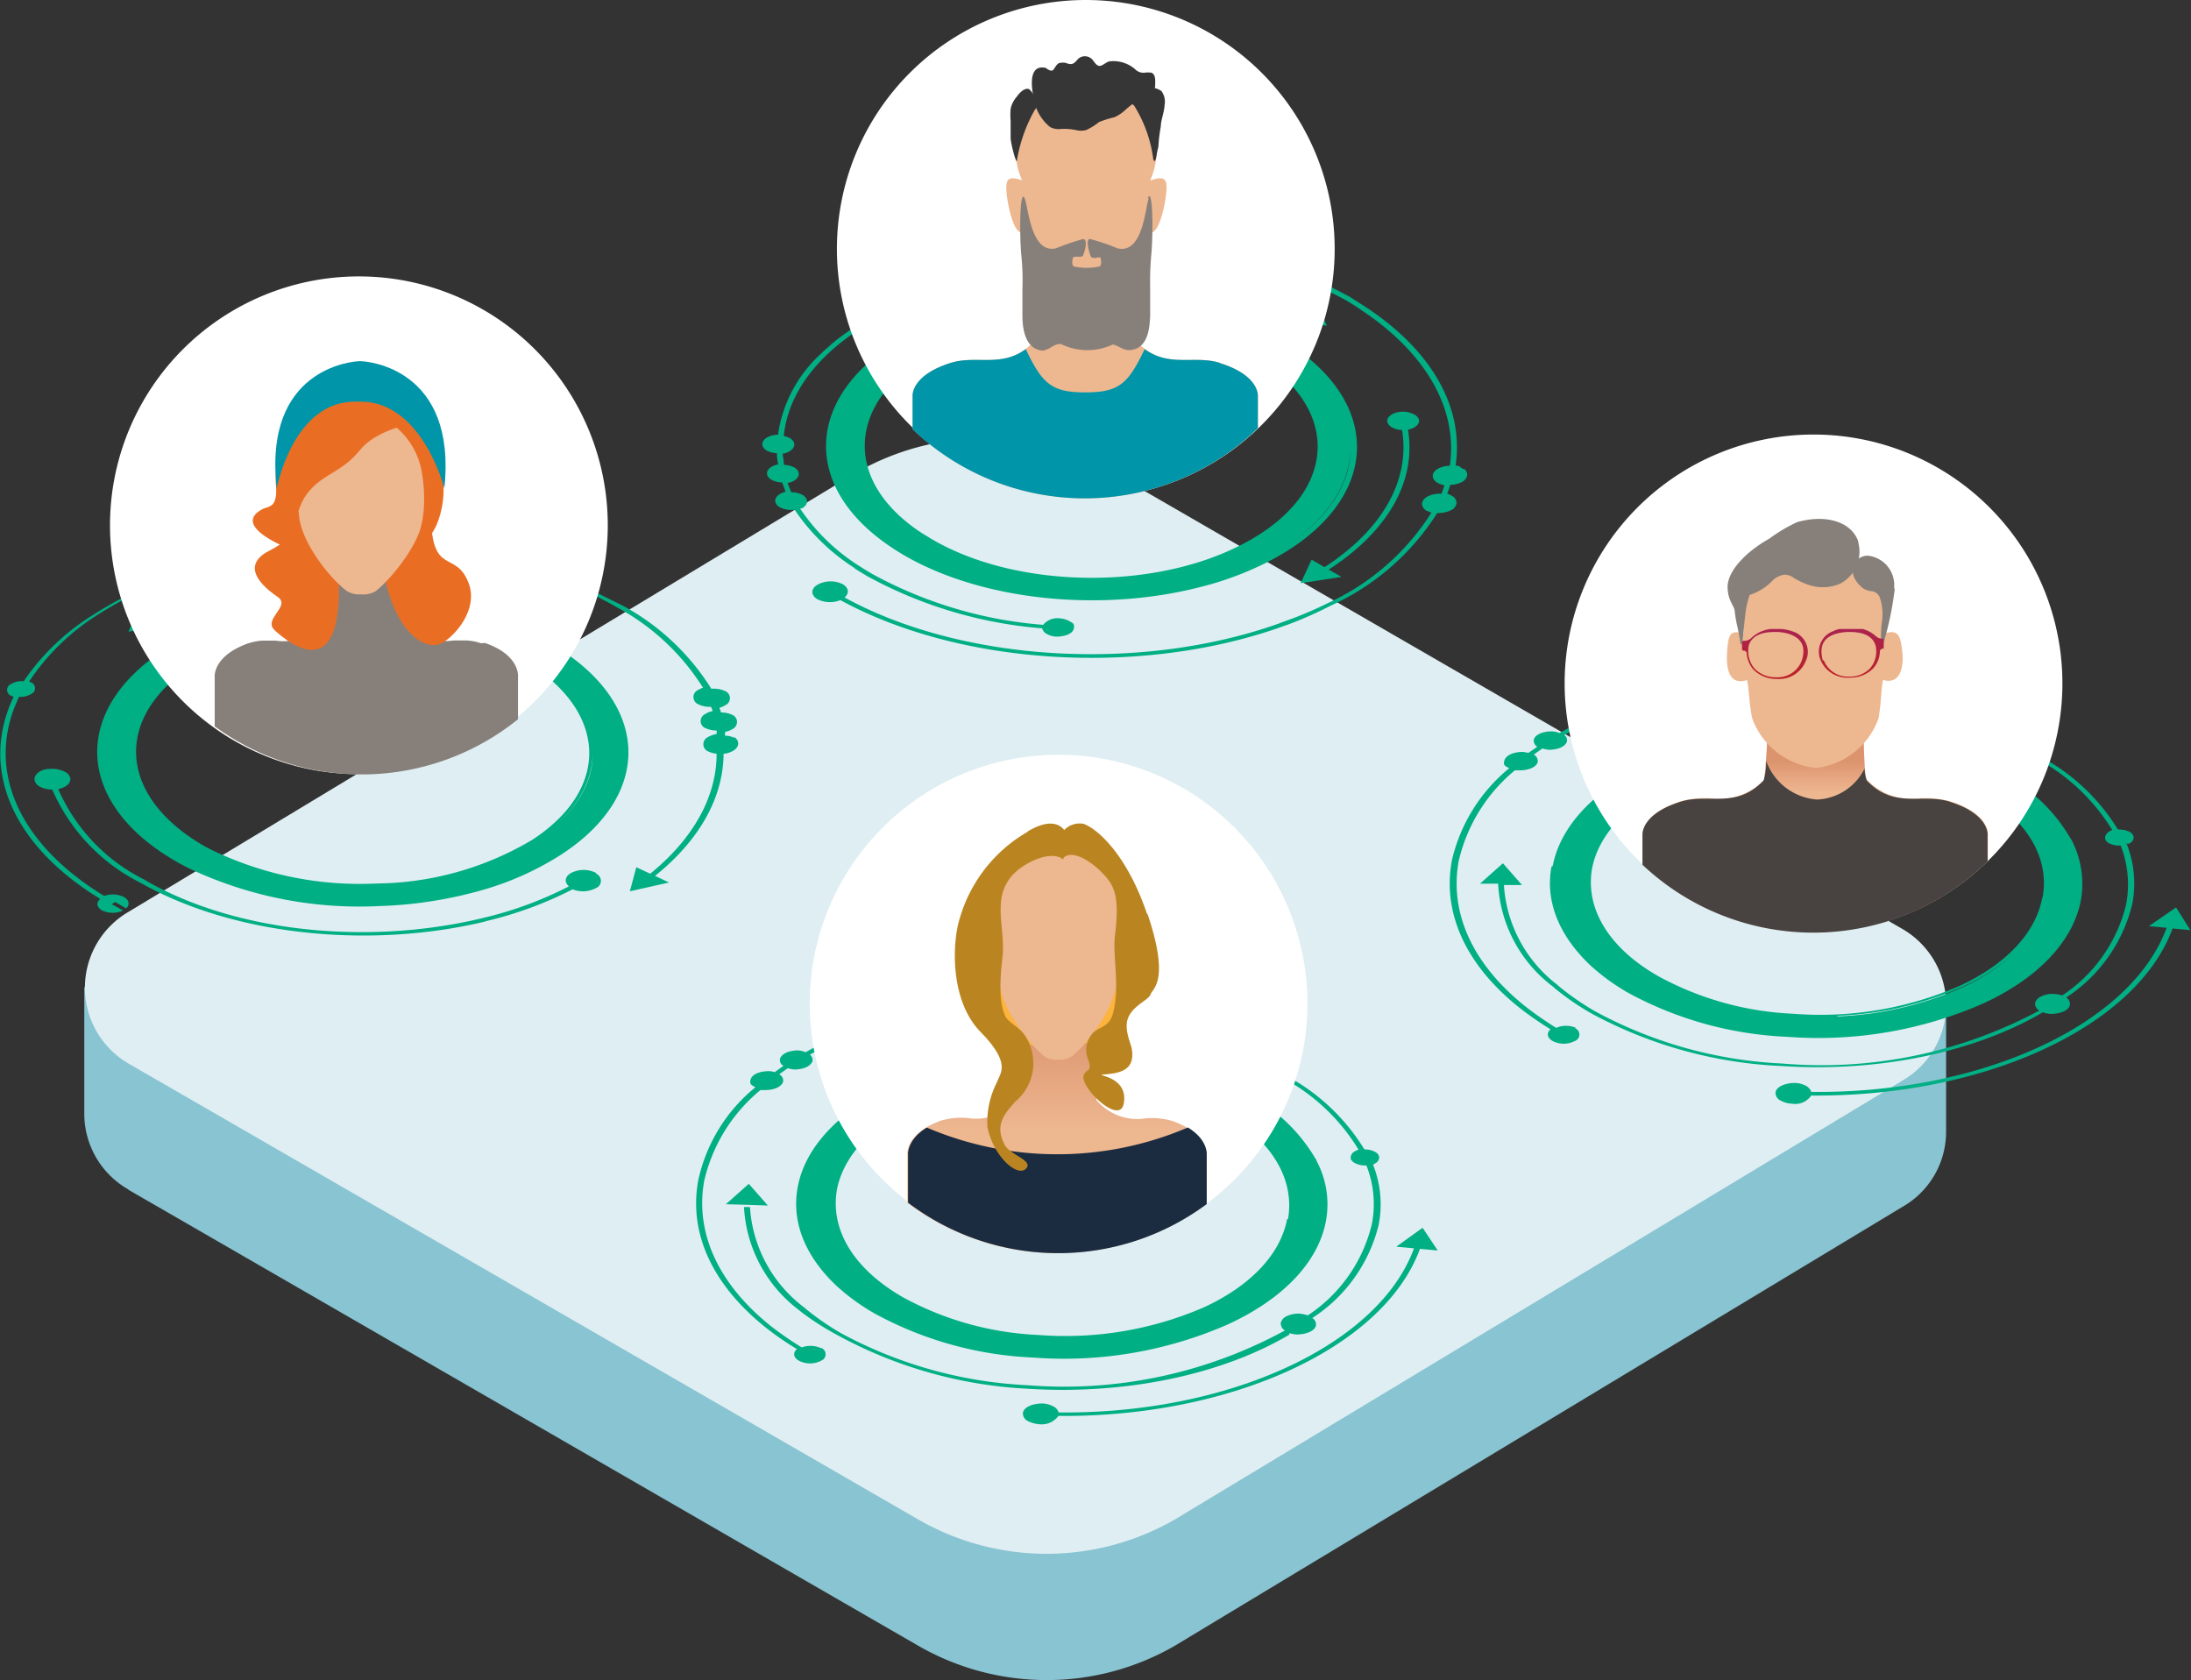 <svg id="Camada_1" data-name="Camada 1" xmlns="http://www.w3.org/2000/svg" xmlns:xlink="http://www.w3.org/1999/xlink" viewBox="0 0 132.05 101.26"><rect x="0" y="0" width="132.05" height="101.26" fill="#333333" stroke="none"/><defs><linearGradient id="Gradiente_sem_nome_3" x1="-733.88" y1="-1553.48" x2="-732.88" y2="-1553.48" gradientTransform="matrix(0 -6.44 6.44 0 10068.15 -4658.14)" gradientUnits="userSpaceOnUse"><stop offset="0" stop-color="#edb790"/><stop offset="1" stop-color="#dc946e"/></linearGradient><linearGradient id="Gradiente_sem_nome_4" x1="-821.9" y1="-1595.28" x2="-820.9" y2="-1595.28" gradientTransform="rotate(-90 786.21 -2242.54) scale(1.83)" gradientUnits="userSpaceOnUse"><stop offset="0" stop-color="#edb790"/><stop offset=".54" stop-color="#e5a47f"/><stop offset="1" stop-color="#dc946e"/></linearGradient><linearGradient id="Gradiente_sem_nome_5" x1="-732.28" y1="-1551.32" x2="-731.28" y2="-1551.32" gradientTransform="matrix(0 -6.75 6.75 0 10578.34 -4902.23)" gradientUnits="userSpaceOnUse"><stop offset="0" stop-color="#bb2026"/><stop offset="1" stop-color="#92268e"/></linearGradient><linearGradient id="Gradiente_sem_nome_6" x1="-732.28" y1="-1551.34" x2="-731.28" y2="-1551.34" gradientTransform="rotate(-90 2840.4 -7742.63) scale(6.75)" xlink:href="#Gradiente_sem_nome_5"/><clipPath id="clip-path" transform="translate(-10.49 -10.51)"><path class="cls-1" d="M71.78 72.89a21.17 21.17 0 010 3.9 3.22 3.22 0 01-3 1.1 4.41 4.41 0 00-1.61.17c-2.09.76-2 2-2 2V83a15 15 0 0018 .08v-3s.1-1.26-2-2a4.33 4.33 0 00-1.6-.17 3.22 3.22 0 01-3-1.1 21.17 21.17 0 010-3.9z"/></clipPath><clipPath id="clip-path-2" transform="translate(-10.49 -10.51)"><path class="cls-1" d="M117 52.52a33.4 33.4 0 01-.19 5 3.75 3.75 0 01-3.23 1.1 6 6 0 00-1.78.18c-2.42.76-2.3 2-2.3 2v1.8a15 15 0 0020.8-.2v-1.6s.12-1.25-2.29-2a5.93 5.93 0 00-1.78-.18 3.74 3.74 0 01-3.22-1.1c-.24-.25-.21-4.57-.2-5z"/></clipPath><clipPath id="clip-path-3" transform="translate(-10.49 -10.51)"><path class="cls-1" d="M116.24 50.81a1.61 1.61 0 01-.38-1.21c0-.23.17-1 1.56-1a2.62 2.62 0 01.93.13c.72.25 1 .77.73 1.6a1.55 1.55 0 01-1.55 1 1.73 1.73 0 01-1.25-.48M116 49a.56.56 0 01-.43.13.1.1 0 00-.09.09v.42a.1.1 0 00.09.09.16.16 0 01.19.14 1.68 1.68 0 00.41 1 1.93 1.93 0 001.41.56 1.73 1.73 0 001.73-1.05 1.29 1.29 0 00-.59-1.74l-.2-.08a2.82 2.82 0 00-1-.15A2 2 0 00116 49"/></clipPath><clipPath id="clip-path-4" transform="translate(-10.49 -10.51)"><path class="cls-1" d="M120.35 50.33c-.22-.83 0-1.35.72-1.6a2.77 2.77 0 01.94-.13c1.38 0 1.54.77 1.55 1a1.53 1.53 0 01-.38 1.21 1.66 1.66 0 01-1.24.48 1.55 1.55 0 01-1.54-1m.64-1.76a1.31 1.31 0 00-.88 1.61l.08.21a1.75 1.75 0 001.74 1 1.9 1.9 0 001.41-.56 1.56 1.56 0 00.4-1.05.2.2 0 01.2-.14c.05 0 .09 0 .09-.09v-.42s0-.08-.09-.09a.53.53 0 01-.42-.13 2 2 0 00-1.5-.52 2.82 2.82 0 00-1 .15"/></clipPath><style>.cls-1{fill:none}.cls-4{fill:#00af84}.cls-5{fill:#fff}.cls-6{fill:#87807a}.cls-7{fill:#ea6d24}.cls-8{fill:#edb790}.cls-9{fill:#0095a9}.cls-10{fill:#363636}.cls-15{fill:#ba8521}</style></defs><path d="M81.3 109.7l43.83-26.44a5.21 5.21 0 002.65-4.58v-7.61L73.57 103.5v8.27a15.41 15.41 0 007.73-2.07M18.25 82.23l47.58 27.47a15.5 15.5 0 007.74 2.07v-8.27l-58-33.5v7.61a5.25 5.25 0 002.64 4.58" transform="translate(-10.49 -10.51)" fill="#88c4d1"/><path d="M18.25 74.62l47.58 27.47a15.49 15.49 0 0015.47 0l43.83-26.44a5.28 5.28 0 000-9.16L77.56 39a15.49 15.49 0 00-15.47 0L18.25 65.46a5.29 5.29 0 000 9.16" transform="translate(-10.49 -10.51)" fill="#dfeef2"/><path class="cls-4" d="M133.46 56a25.47 25.47 0 00-9.7-3 .47.47 0 00-.28-.41 1.36 1.36 0 00-.53-.16c-.52 0-1 .16-1.09.46a.45.45 0 00.27.48 1.43 1.43 0 00.52.16 1.21 1.21 0 001-.32 25.06 25.06 0 019.54 3 12 12 0 014.66 4.42h.36a12.15 12.15 0 00-4.77-4.53m8.2 9.1L140 66.33l1.07.1c-2.14 5.84-11.16 10-21.41 9.89a.73.73 0 00-.31-.36 1.6 1.6 0 00-.67-.18c-.6 0-1.13.23-1.18.57a.52.52 0 00.32.5 1.52 1.52 0 00.67.18 1.16 1.16 0 001.16-.49c10.41.09 19.61-4.13 21.78-10.07l1.07.1zm-23.09 11.68" transform="translate(-10.49 -10.51)"/><path class="cls-4" d="M133.64 71.54l-.21-.09.21.09a2.17 2.17 0 00.43.08c.58 0 1.11-.2 1.17-.54a.46.46 0 00-.22-.45A9.34 9.34 0 00139 65a6.47 6.47 0 00-.34-3.64h.16l.1-.07a.37.37 0 00.15-.22.25.25 0 000-.17.43.43 0 00-.23-.25 1.31 1.31 0 00-.59-.14 1.09 1.09 0 00-.36 0 1 1 0 00-.27.11.52.52 0 00-.25.31.49.49 0 000 .17.54.54 0 00.22.23 1.35 1.35 0 00.71.14 6.43 6.43 0 01.33 3.55 9.13 9.13 0 01-3.86 5.49 1.63 1.63 0 00-.45-.09 1.52 1.52 0 00-.78.13.68.68 0 00-.4.41.5.5 0 00.25.46 27.77 27.77 0 01-15.49 3.19 26.15 26.15 0 01-11.28-3.15A16.32 16.32 0 01104.5 70l-.17-.15a8.22 8.22 0 01-3.2-6h1.09l-1.15-1.31-1.38 1.23h1.09a8.3 8.3 0 003.3 6.2l.16.14a15.87 15.87 0 002.16 1.48 26.51 26.51 0 0011.45 3.17c6.08.4 11.83-.91 15.8-3.26m4.54-10.2a.93.93 0 00.46-.12c.19-.11.24-.27.14-.41.1.14.05.3-.14.41a.93.93 0 01-.46.12m-4.43 9.35a.41.41 0 00-.27.27.41.41 0 01.27-.27" transform="translate(-10.49 -10.51)"/><path class="cls-4" d="M104 62.73c-.4 2.12.47 4.21 2.38 6l.16.14a12.7 12.7 0 002.1 1.49 22 22 0 009.57 2.64A24.75 24.75 0 00130 71c3.34-1.54 5.42-3.75 5.9-6.21a5.74 5.74 0 00-.54-3.62l-.1-.16a10.07 10.07 0 00-4-3.82 21.93 21.93 0 00-9.53-2.65c-8.77-.57-16.69 3.09-17.66 8.17m6.16 6.72a18.76 18.76 0 007.67 2.25 18.76 18.76 0 01-7.67-2.25m23.34-4.79c-.4 2.1-2.18 4-5 5.3a21 21 0 01-10 1.67 18.66 18.66 0 01-8.13-2.26c-3-1.71-4.41-4.08-4-6.48.82-4.34 7.58-7.47 15.06-7a18.93 18.93 0 018.14 2.27c3 1.71 4.41 4.07 3.95 6.48m-18.18-8.47c-4.86 1-8.57 3.52-9.17 6.68a4.7 4.7 0 00-.09.92 4.7 4.7 0 01.09-.92c.6-3.16 4.31-5.69 9.17-6.68m5.83 15.58a20.19 20.19 0 007.42-1.7 11.25 11.25 0 003.34-2.2 11.25 11.25 0 01-3.31 2.22 20.37 20.37 0 01-7.45 1.72m14.34-7c.51-2.67-1-5.3-4.21-7.25 3.19 1.95 4.72 4.58 4.21 7.25" transform="translate(-10.49 -10.51)"/><path class="cls-4" d="M105.47 72.46a1.49 1.49 0 00-1.19 0c-.58-.36-1.15-.75-1.7-1.17l-.18-.14c-3.13-2.51-4.56-5.58-4-8.72a10 10 0 013.39-5.49h.29c.53 0 1-.19 1.09-.5a.46.46 0 00-.24-.45l.52-.37a1.59 1.59 0 00.39.08c.55 0 1-.19 1.09-.51a.39.39 0 00-.16-.38l.64-.35a1.53 1.53 0 00.52.13c.54 0 1-.19 1.09-.51a.44.44 0 00-.11-.33 33.05 33.05 0 0113.22-2.51l-.06.63 2.27-.65-2.12-.82-.06.63a33.69 33.69 0 00-13.52 2.58 1.38 1.38 0 00-.54-.13c-.53 0-1 .19-1.09.5a.39.39 0 00.13.35l-.66.36a1.4 1.4 0 00-.46-.1c-.55 0-1 .19-1.09.5a.44.44 0 00.21.43l-.54.37a2 2 0 00-.34-.06c-.54 0-1 .19-1.1.51s.08.35.29.47A10.14 10.14 0 0098 62.34c-.61 3.21.86 6.36 4.07 8.91l.18.14c.55.42 1.11.8 1.69 1.16-.25.21-.21.51.12.7a1.46 1.46 0 001.35 0 .41.41 0 000-.77M88 75.24a25.47 25.47 0 00-9.7-3 .45.45 0 00-.29-.41 1.13 1.13 0 00-.52-.16c-.52 0-1 .16-1.09.46a.45.45 0 00.27.48 1.42 1.42 0 001.54-.16 25.06 25.06 0 019.54 3 11.93 11.93 0 014.66 4.42 1.09 1.09 0 01.36 0A12.29 12.29 0 0088 75.34" transform="translate(-10.49 -10.51)"/><path class="cls-4" d="M46.28 72.66l-1.15-1.31-1.38 1.23 1.09.03.36.01 1.08.04z"/><path class="cls-4" d="M94.64 85.65l1.07.1c-2.14 5.84-11.18 10-21.42 9.89a.58.58 0 00-.31-.36 1.51 1.51 0 00-.66-.18c-.6 0-1.13.22-1.18.57a.52.52 0 00.32.5 1.85 1.85 0 00.67.18 1.25 1.25 0 001.15-.5c10.42.09 19.62-4.13 21.79-10.07l1.07.1-.91-1.37zM73.15 96.2" transform="translate(-10.49 -10.51)"/><path class="cls-4" d="M88.2 90.86a2.17 2.17 0 00.43.08c.58 0 1.11-.21 1.17-.54a.44.44 0 00-.22-.45 9.32 9.32 0 004-5.61 6.47 6.47 0 00-.34-3.64.24.24 0 00.11-.06l.1-.06a.39.39 0 00.15-.23.22.22 0 000-.16.43.43 0 00-.23-.25 1.2 1.2 0 00-.59-.15 1.09 1.09 0 00-.36 0 1 1 0 00-.27.11.46.46 0 00-.25.31.43.43 0 000 .16.57.57 0 00.23.23 1.27 1.27 0 00.71.15 6.29 6.29 0 01.33 3.54 9.13 9.13 0 01-3.86 5.5 2.11 2.11 0 00-.45-.1 1.63 1.63 0 00-.78.13.64.64 0 00-.4.42.5.5 0 00.25.46A27.8 27.8 0 0172.44 94a26.18 26.18 0 01-11.23-3.12 15.5 15.5 0 01-2.15-1.48l-.17-.14a8.22 8.22 0 01-3.2-6h-.36a8.33 8.33 0 003.3 6.2l.17.14A16.42 16.42 0 0061 91a26.73 26.73 0 0011.4 3.21c6.08.39 11.83-.91 15.8-3.26" transform="translate(-10.49 -10.51)"/><path class="cls-4" d="M58.57 82.05c-.4 2.12.46 4.21 2.38 6l.16.14a12.7 12.7 0 002.1 1.49 21.87 21.87 0 009.53 2.65 24.57 24.57 0 0011.76-2c3.34-1.54 5.43-3.75 5.9-6.21a5.55 5.55 0 00-.55-3.62.48.48 0 00-.08-.16 10.14 10.14 0 00-4-3.82 21.93 21.93 0 00-9.53-2.65C67.47 73.29 59.55 77 58.58 82m29.48 2c-.4 2.1-2.19 4-5 5.3a21 21 0 01-10 1.67 18.74 18.74 0 01-8.13-2.26c-3-1.72-4.41-4.08-4-6.49.82-4.33 7.58-7.46 15.06-7a18.8 18.8 0 018.13 2.26c3 1.72 4.41 4.08 4 6.49m-18.18-8.52c-4.86 1-8.57 3.52-9.17 6.68a6.84 6.84 0 00-.09.91 6.84 6.84 0 01.09-.91c.6-3.16 4.31-5.69 9.17-6.68M88.41 83a5.57 5.57 0 00-1.74-3.86A5.57 5.57 0 0188.41 83" transform="translate(-10.49 -10.51)"/><path class="cls-4" d="M60 91.78a1.54 1.54 0 00-1.19-.06 19.86 19.86 0 01-1.71-1.17l-.17-.13c-3.13-2.51-4.56-5.59-4-8.73a10 10 0 013.39-5.48h.27c.55 0 1-.19 1.1-.51a.43.43 0 00-.24-.44l.52-.37a1.8 1.8 0 00.39.08c.55 0 1-.2 1.1-.51a.39.39 0 00-.16-.38c.21-.12.42-.24.64-.35a1.32 1.32 0 00.52.12c.54 0 1-.19 1.09-.5a.47.47 0 00-.11-.34l-.18-.13.18.13a32.87 32.87 0 0113.22-2.5l-.06.63 2.27-.66-2.12-.81-.07.63a33.42 33.42 0 00-13.47 2.55 1.8 1.8 0 00-.54-.14c-.54 0-1 .19-1.09.51a.36.36 0 00.12.35c-.22.12-.44.23-.65.36a1.54 1.54 0 00-.46-.11c-.55 0-1 .2-1.09.51a.39.39 0 00.21.42l-.53.38.23.1-.24-.1a1.12 1.12 0 00-.35-.06c-.54 0-1 .19-1.09.5s.08.35.29.47a9.92 9.92 0 00-3.44 5.58c-.61 3.21.86 6.35 4.07 8.91l.18.14a17.93 17.93 0 001.69 1.15c-.25.22-.22.51.12.7a1.44 1.44 0 001.34 0 .41.41 0 000-.77M46.43 63.13a1.65 1.65 0 00-1.53 0c-.38.22-.41.56-.12.8a22.43 22.43 0 01-4.9 1.84l-.29.07c-6.43 1.56-14.12 1-19.66-1.9-.27-.14-.52-.28-.77-.43A11 11 0 0114 58.07c.48-.1.79-.38.72-.68a.58.58 0 00-.31-.36 1.77 1.77 0 00-.91-.18c-.59 0-1 .37-.92.71a.6.6 0 00.3.36 1.7 1.7 0 00.76.18 11.32 11.32 0 005.21 5.56c.26.15.53.29.8.43 5.61 2.89 13.39 3.53 19.92 2l.33-.09a22.86 22.86 0 005.1-1.89 1.67 1.67 0 001.4-.07.47.47 0 000-.88m-33.52-5.59a.44.44 0 00.15.22.44.44 0 01-.15-.22M46.26 64h.08-.09a.36.36 0 000-.68c.33.19.33.49 0 .68m-1.44-16.29c.35-.26.3-.62-.08-.84h-.09a1.73 1.73 0 00-1.41 0 31.39 31.39 0 00-19-1l-.28.07a23.2 23.2 0 00-4.3 1.67l-.77-.44-.65 1.41 2.45-.38-.77-.44a22.41 22.41 0 014.32-1.66l.28-.08a30.83 30.83 0 0118.54 1c-.23.25-.15.55.19.75h.08a1.7 1.7 0 001.52-.1m-1.56.13l-.13-.06.13.06" transform="translate(-10.49 -10.51)"/><path class="cls-4" d="M54.79 55a1.37 1.37 0 00-.6-.15.14.14 0 010-.09v-.14a1.3 1.3 0 00.45-.17.47.47 0 000-.85 1.68 1.68 0 00-.69-.15l-.1-.28a1.42 1.42 0 00.36-.16.46.46 0 000-.84 1.59 1.59 0 00-.77-.15h-.08A14.33 14.33 0 0048 47l-1-.49c-6.18-3.18-14.62-4-21.91-2.49a.58.58 0 00-.19-.15 1.6 1.6 0 00-.78-.15 1.42 1.42 0 00-.72.2c-.27.17-.34.39-.22.6-.36.09-.71.19-1.06.3l-.27.09a23.67 23.67 0 00-5.75 2.66 13.87 13.87 0 00-4.18 4 1.22 1.22 0 00-.77.17.38.38 0 000 .7l.16.07c-2 4.19-.26 8.83 5.22 12.18-.26.22-.21.51.12.7a1.54 1.54 0 001.26 0l-.69-.39.22-.12.65.38c.24-.21.19-.51-.14-.69a1.51 1.51 0 00-1.18-.06c-5.39-3.29-7.14-7.85-5.13-12a1.24 1.24 0 00.73-.17.38.38 0 000-.7l-.12-.06a13.72 13.72 0 014.1-4 23.78 23.78 0 015.77-2.66l.27-.08.93-.27.1.07a1.62 1.62 0 001.5 0 .45.45 0 00.26-.49c7.16-1.46 15.46-.68 21.55 2.45.31.16.61.32.9.49a13.9 13.9 0 015.23 4.87 1.35 1.35 0 00-.3.14.46.46 0 00-.24.6.45.45 0 00.24.25 1.54 1.54 0 00.78.16 1.17 1.17 0 01.1.26 1.09 1.09 0 00-.45.18.46.46 0 000 .84 1.68 1.68 0 00.69.15.24.24 0 010 .12v.09a1.54 1.54 0 00-.53.19.47.47 0 000 .85 1.68 1.68 0 00.53.15c0 2.6-1.41 5.12-4 7.23l-.84-.39-.39 1.45 2.36-.53-.84-.4c2.68-2.15 4.11-4.72 4.13-7.36a1.3 1.3 0 00.61-.2c.37-.24.35-.61 0-.84m-1.1-2.76A1 1 0 0053 52a1 1 0 01.51.1" transform="translate(-10.49 -10.51)"/><path class="cls-4" d="M14.76 57.39v.1a.17.17 0 000-.1m30.14 5.74l.12-.07-.12.07m-1.26-13.82c-.22-.13-.45-.25-.68-.37-4.66-2.4-11.06-2.94-16.48-1.71l-.28.06a18.77 18.77 0 00-5.84 2.4c-5.6 3.67-5.31 9.25.71 12.72.21.13.45.25.67.37a24 24 0 0011.59 2.34 25.48 25.48 0 006.07-.92l.28-.08A17.9 17.9 0 0044.34 62c5.62-3.67 5.32-9.25-.69-12.72M37.2 63.4a16.48 16.48 0 005.53-2.2c2.29-1.49 3.43-3.34 3.48-5.2 0 1.86-1.2 3.71-3.48 5.2a16.48 16.48 0 01-5.53 2.2m-13.9-1.64c-.2-.1-.4-.2-.59-.31-5.12-3-5.38-7.73-.59-10.85 5-3.26 13.64-3.55 19.28-.64l.58.31c5.13 3 5.38 7.73.6 10.85a18.66 18.66 0 01-9.39 2.64 20.48 20.48 0 01-9.89-2m-4.07-10.88a6.76 6.76 0 00-2.53 4.82 6.76 6.76 0 012.53-4.82" transform="translate(-10.49 -10.51)"/><path class="cls-4" d="M79.97 19.63l-.65-1.42-.77.45-.26.14-.77.45 2.45.38z"/><path class="cls-4" d="M98.74 38.78h-.06l-.2-.12h.06a1.09 1.09 0 00-.32-.1c.49-3.34-1.27-6.8-5.38-9.52l-1-.64a30.46 30.46 0 00-13.23-3.66 36.78 36.78 0 00-10.61.85l-.28.07A29.89 29.89 0 0063.51 27l-.67-.49-.93 1.36 2.5-.21-.67-.49a30.1 30.1 0 014-1.3l.29-.07a36.37 36.37 0 0110.55-.8 30.16 30.16 0 0113 3.59c.35.21.7.42 1 .64 4 2.67 5.77 6.07 5.29 9.35a1.65 1.65 0 00-.68.16c-.43.22-.47.61-.08.86a1.46 1.46 0 00.44.16l-.18.51a1.67 1.67 0 00-.82.15c-.44.23-.47.62-.09.87l.3.12a14.62 14.62 0 01-6.28 5.47A23.55 23.55 0 0187.8 48l-.26.1c-8.23 2.92-19 2.34-26.15-1.58.29-.24.26-.57-.09-.79a1.65 1.65 0 00-1.5 0c-.44.23-.47.63-.06.89a1.71 1.71 0 001.4.06c7.34 4 18.32 4.59 26.7 1.57l.26-.09A24.4 24.4 0 0090.72 47a14.82 14.82 0 006.39-5.57 1.73 1.73 0 00.81-.16.54.54 0 00.35-.42.48.48 0 00-.26-.45H98a.86.86 0 00-.29-.13c.07-.17.13-.36.19-.54a1.49 1.49 0 00.66-.15.58.58 0 00.36-.43.45.45 0 00-.22-.4m-2 2.35c-.19-.12-.23-.3-.11-.44-.12.14-.08.32.11.44zm1.59-1.68a.35.35 0 00.23-.28.35.35 0 01-.23.28" transform="translate(-10.49 -10.51)"/><path class="cls-4" d="M90.31 44.69l-.77-.45-.66 1.42 2.46-.38-.77-.44c3.58-2.31 5.29-5.34 4.78-8.43.44-.09.72-.34.66-.62a.63.63 0 00-.28-.3 1.48 1.48 0 00-.83-.16c-.52.05-.87.33-.79.64a.55.55 0 00.28.3 1.38 1.38 0 00.6.16c.5 3-1.17 6-4.67 8.26" transform="translate(-10.49 -10.51)"/><path class="cls-4" d="M88.24 31.28l-.69-.42c-5.1-2.94-12.85-3.5-18.94-1.59l-.26.08a21.19 21.19 0 00-2.71 1.12c-6.6 3.39-7.19 9.26-1.33 13.09.22.15.46.29.69.43 4.87 2.81 12.16 3.44 18.1 1.83l.27-.07a19.25 19.25 0 003.54-1.38c6.6-3.38 7.19-9.26 1.33-13.09M66.64 43l-.59-.36c-5-3.27-4.49-8.28 1.13-11.17 5.38-2.76 13.59-2.61 18.69.33.2.12.4.24.59.37 5 3.26 4.5 8.27-1.13 11.16C80 46.11 71.74 46 66.64 43m20 1.2a24.56 24.56 0 01-14.41 2 24.56 24.56 0 0014.41-2c3.43-1.76 5.2-4.2 5.25-6.67 0 2.47-1.82 4.91-5.25 6.67m-25.26 1.58l-.12-.07.12.07m0 0l.12.07-.12-.07" transform="translate(-10.49 -10.51)"/><path class="cls-4" d="M62 44.77c.27.17.54.34.82.5a26.3 26.3 0 0010.48 3.11.53.53 0 00.28.34 1.29 1.29 0 00.57.16c.54 0 1-.18 1.06-.49s-.08-.33-.28-.45a1.39 1.39 0 00-.57-.16 1.11 1.11 0 00-1 .39 25.58 25.58 0 01-10.27-3.05c-.27-.16-.54-.32-.8-.49a12 12 0 01-3.58-3.47h.09c.41-.21.44-.57.08-.81a1.4 1.4 0 00-.7-.17c-.08-.18-.15-.37-.22-.56a1.35 1.35 0 00.34-.11c.4-.21.45-.57.09-.81a1.37 1.37 0 00-.65-.17 5.37 5.37 0 00-.09-.67 1.15 1.15 0 00.37-.12c.41-.21.46-.57.1-.81a1.22 1.22 0 00-.39-.14C58 34 60.1 31.34 64 29.37a21.79 21.79 0 014.15-1.62l.27-.08c6.69-1.84 14.8-1.25 20.57 1.75l.26-.14c-5.86-3-14.06-3.67-20.87-1.83l-.27.08a22.93 22.93 0 00-4.35 1.69 16.48 16.48 0 00-3.13 2l-.1.1-.37.32-.15.15-.17.16.17-.16a8.16 8.16 0 00-2.63 4.92 1.4 1.4 0 00-.61.14c-.41.21-.45.58-.08.81a1.33 1.33 0 00.62.16 3.83 3.83 0 00.08.68 1.23 1.23 0 00-.34.11c-.41.21-.45.57-.08.81a1.5 1.5 0 00.66.17l.21.56a1.21 1.21 0 00-.3.11c-.4.21-.44.57-.08.81a1.49 1.49 0 00.92.16A12.37 12.37 0 0062 44.75m-1.65-13.5l-.35.31.35-.31" transform="translate(-10.49 -10.51)"/><path class="cls-5" d="M47.12 42.17a15 15 0 11-15-15 15 15 0 0115 15" transform="translate(-10.49 -10.51)"/><path class="cls-6" d="M39.49 49.28l-.24-.07a3.1 3.1 0 00-.69-.1h-.72a3.29 3.29 0 01-3-1.12v-.3a.17.17 0 000-.1v-.17c0-1.06.08-2.84.1-3.19H30c0 .35.1 2.16.09 3.22V48a.06.06 0 000 .06V48a3.29 3.29 0 01-3 1.12h-.73a3.1 3.1 0 00-.68.1l-.25.07c-2.12.77-2 2-2 2v3a15 15 0 0018.28-.43v-2.6s.11-1.28-2-2" transform="translate(-10.49 -10.51)"/><path class="cls-7" d="M38.72 45.62c-.78-2-2.23-.31-2.26-4.14-.05-5-3.39 1.58-2.67 4.32.8 3.09 2.51 4.06 3.49 3.38s2-2.19 1.44-3.56m-8.08-3.21c-.29-2.16-1.88-2.36-2.17-1.31s-.2 1.83-1.71 2.58-1 1.81.47 2.81c.81.56-.91 1.33-.19 2s5 4.39 3.6-6.06" transform="translate(-10.49 -10.51)"/><path class="cls-8" d="M36.48 38.28c-.38-2.66-.08-4.7-4.2-4.7s-3.75 2-4.13 4.7c-.76-.11-.73.77-.65 1.54.11 1 .25 1.84 1 1.54 0 1.68 1.85 4 2.88 4.76a1.41 1.41 0 00.89.21 1.38 1.38 0 00.89-.21c1-.81 2.85-3.08 2.88-4.76.8.3.94-.5 1-1.54.09-.77.12-1.65-.64-1.54" transform="translate(-10.49 -10.51)"/><path class="cls-7" d="M34.34 35.18l-.48.71A4.55 4.55 0 0135.92 39c.53 3.3-.65 4.81-1.15 5.48a6 6 0 002-2.26 5.47 5.47 0 00-2.43-7" transform="translate(-10.49 -10.51)"/><path class="cls-7" d="M34.08 34.21a1.68 1.68 0 00-.34.2 5.18 5.18 0 00-2.38.08 4.94 4.94 0 00-4.24 5.25c.12 1.39-.43 1.27-.8 1.45-1.92 1 1.42 2.31 1.42 2.31.58-.58.42-2.23 1.35-3.35s2-1.16 3.11-2.53S36 35.9 36 35.9s-1.73-1.76-1.92-1.69" transform="translate(-10.49 -10.51)"/><path class="cls-9" d="M32.17 32.28c-.44 0-5.83.44-5 7.66 0 0 1-5.38 4.88-5.22 3.86-.16 5.22 5.22 5.22 5.22.77-7.22-4.62-7.66-5.05-7.66" transform="translate(-10.49 -10.51)"/><path class="cls-5" d="M90.93 25.51a15 15 0 11-15-15 15 15 0 0115 15" transform="translate(-10.49 -10.51)"/><path class="cls-8" d="M84 32.38c-1.65-.53-3.35.47-5-1.28-.24-.25-.2-4.57-.2-5H73a39.84 39.84 0 01-.2 5c-1.65 1.75-3.35.75-5 1.28-2.42.76-2.3 2-2.3 2v2a15 15 0 0020.81-.06v-1.93s.12-1.25-2.3-2" transform="translate(-10.49 -10.51)"/><path class="cls-9" d="M84 32.38c-1.49-.47-3 .28-4.52-.83-1 2.1-1.55 2.61-3.58 2.61s-2.59-.51-3.59-2.61c-1.5 1.11-3 .36-4.52.83-2.42.76-2.3 2-2.3 2v2a15 15 0 0020.81-.06v-1.93s.12-1.25-2.3-2" transform="translate(-10.49 -10.51)"/><path class="cls-8" d="M79.81 21.38a4.51 4.51 0 00.28-2.85c-.59-1.93-1.79-3.46-4-3.57h-.29c-2.21.11-3.41 1.64-4 3.57a4.58 4.58 0 00.29 2.85c-.94-.32-1 0-.93.83.11 1 .61 3 1.18 2.06a12.34 12.34 0 00.45 1.91 3.58 3.58 0 001.46 1.71c.38.27.48 1.12 1.57 1.13h.29c1.09 0 1.19-.86 1.57-1.13a3.69 3.69 0 001.46-1.71 12.34 12.34 0 00.45-1.91c.57.93 1.07-1.06 1.18-2.06.09-.84 0-1.15-.93-.83" transform="translate(-10.49 -10.51)"/><path class="cls-10" d="M79.84 14.89a1 1 0 00-.34 0 .71.71 0 01-.6-.21 2 2 0 00-1.46-.48c-.23 0-.39.2-.6.27s-.36-.17-.46-.3a.61.61 0 00-.84-.17c-.15.11-.27.35-.48.37a.8.8 0 01-.34-.07.91.91 0 00-.33 0c-.16 0-.28.22-.36.34s-.13.16-.29.1-.18-.14-.28-.15c-1-.17-.8 1.21-.68 1.78a2.77 2.77 0 001 1.8 1.15 1.15 0 00.68.11 3.65 3.65 0 01.88.07 1.26 1.26 0 00.61 0 3.56 3.56 0 00.77-.48 6.13 6.13 0 01.92-.29 2.31 2.31 0 00.69-.46 5.11 5.11 0 01.65-.5c.19-.11.42-.17.62-.27a.81.81 0 00.51-.65c0-.24.07-.73-.26-.82" transform="translate(-10.49 -10.51)"/><path class="cls-10" d="M72.92 17.1a1.3 1.3 0 00-.41-1.22c-.29-.1-.6.26-.74.46a1.59 1.59 0 00-.37.73 4.69 4.69 0 000 .75v1c0 .31.34 1.62.38 1.36a9.12 9.12 0 011.12-3.12M80.48 16c-.24-.23-1.79-.63-2 .2-.07.39.35.65.36.67A8 8 0 0180 20.13c.12.27.18-.17.22-.4s.08-.3.09-.44a8.81 8.81 0 01.14-1.15c0-.38.21-.86.23-1.31a1.07 1.07 0 00-.23-.88" transform="translate(-10.49 -10.51)"/><path class="cls-6" d="M79.72 22.48c-.21.53-.34 3.35-1.87 3a13.2 13.2 0 00-1.64-.56c-.3-.08-.11.7 0 1s.57 0 .61.14.07.43-.06.51a3.68 3.68 0 01-1.55 0c-.13-.08-.1-.35-.06-.51s.54 0 .61-.14.35-1 0-1a14.42 14.42 0 00-1.64.56c-1.51.32-1.65-2.5-1.87-3-.29-.7-.33 2-.21 3.38a14.46 14.46 0 01.07 2.08v1.6c0 .77.16 1.93 1.11 2.09.45.08.87-.52 1.27-.36a3.59 3.59 0 003.07 0c.42.11.68.41 1.13.33 1-.16 1.09-1.32 1.12-2.09v-1.6a18.07 18.07 0 01.07-2.08c.12-1.33.09-4.08-.21-3.38" transform="translate(-10.49 -10.51)"/><path class="cls-5" d="M89.29 71a15 15 0 11-15-15 15 15 0 0115 15" transform="translate(-10.49 -10.51)"/><g clip-path="url(#clip-path)"><path fill="url(#Gradiente_sem_nome_3)" d="M54.63 62.38h18.18v13.14H54.63z"/></g><path d="M82.07 78.47a20 20 0 01-15.72 0c-1.2.73-1.13 1.61-1.13 1.61V83a15 15 0 0018 .08v-3s.07-.88-1.13-1.61" transform="translate(-10.49 -10.51)" fill="#1b2c40"/><path d="M78.64 70.08c0 2-2 3.61-4.51 3.61s-4.51-1.62-4.51-3.61 2-3.62 4.51-3.62 4.51 1.62 4.51 3.62" transform="translate(-10.49 -10.51)" fill="#fcb43d"/><path class="cls-8" d="M78.14 66.46c-.36-2.61-.08-4.62-3.94-4.62s-3.52 2-3.87 4.62c-.72-.1-.68.76-.61 1.52.1 1 .23 1.8 1 1.51 0 1.65 1.73 3.89 2.7 4.68a1.25 1.25 0 00.84.21 1.26 1.26 0 00.84-.21c1-.79 2.66-3 2.7-4.68.74.29.87-.5 1-1.51.07-.76.1-1.62-.61-1.52" transform="translate(-10.49 -10.51)"/><path class="cls-15" d="M79.64 65.65c-1.3-3.87-3.2-5.29-3.86-5.49a1.3 1.3 0 00-1.21.44l-.07 1.71c.53-.73 1.79.17 2.34.73.79.79 1.15 1.37.85 3.83-.16 1.25.33 3.15-.14 4.78-.21.76-.92.8-1.19 1.12a1.48 1.48 0 00-.29 1.59c.29.83-.16.53-.28 1-.15.75 2.2 3 2.43 1.65.31-1.77-2.09-1.67-1.09-1.75s1.75-.33 1.58-1.49c-.06-.41-.54-1.29-.19-2s1.22-1 1.32-1.34 1.19-.76-.2-4.87" transform="translate(-10.49 -10.51)"/><path class="cls-15" d="M72.43 60.64a8.86 8.86 0 00-4.07 5.13c-.48 1.42-.67 5 1.23 6.94s1.15 2.5 1 3a5.27 5.27 0 00-.59 2.73c.4 1.93 2 3.17 2.4 2.4.2-.42-1-.74-1.35-1.31-.5-1-.35-1.65.8-2.78a3 3 0 00.34-3.93c-.27-.38-1-.74-1.13-1.1s-.45-1-.15-3.52c.21-1.84-.78-3.71.83-5.17.63-.56 2.08-1.3 2.83-.72l.18-1.56s-.43-1.26-2.32-.13" transform="translate(-10.49 -10.51)"/><path class="cls-5" d="M134.79 51.7a15 15 0 11-15-15 15 15 0 0115 15" transform="translate(-10.49 -10.51)"/><g clip-path="url(#clip-path-2)"><path fill="url(#Gradiente_sem_nome_4)" d="M98.86 42.01h21.04v14.22H98.86z"/></g><path class="cls-8" d="M124.08 48.6c0-1.54 0-2.4-.61-3.3s-2-1.39-3.71-1.46a4.7 4.7 0 00-3.67 1.53c-.67.91-.58 1.77-.51 3.32-.79-.21-.93 0-1 1.13s.19 2 1.2 1.68c.13.52.11 1.3.31 2.3a4.6 4.6 0 003.85 3 4.54 4.54 0 003.77-3c.17-1 .15-1.79.27-2.31 1 .3 1.27-.71 1.16-1.7s-.25-1.33-1-1.12" transform="translate(-10.49 -10.51)"/><path class="cls-6" d="M122.49 43.15c-.43-1.23-2-1.65-3.69-1.17a9.55 9.55 0 00-1.68 1c-1.28.71-2.47 1.85-2.51 2.87 0 .85.39 1.15.43 1.48.08.79.21 1 .34 1.92 0 .19.1.08.11 0 .08-.54.11-1.08.18-1.62a5.45 5.45 0 01.27-1.26 3.3 3.3 0 001.43-.92 1.35 1.35 0 01.64-.3.84.84 0 01.54.16 4.34 4.34 0 001 .47 2.65 2.65 0 001.84-.09 2.17 2.17 0 001.09-2.51" transform="translate(-10.49 -10.51)"/><path class="cls-6" d="M124.64 46a1.78 1.78 0 00-1.59-2c-.76 0-1.42 1-.32 1.93a1 1 0 00.57.21.62.62 0 01.49.39 3.3 3.3 0 01.11 1.56 6.53 6.53 0 000 1.53 19.21 19.21 0 00.79-3.67" transform="translate(-10.49 -10.51)"/><g clip-path="url(#clip-path-3)"><path fill="url(#Gradiente_sem_nome_5)" d="M104.91 37.91h4.1v3.02h-4.1z"/></g><g clip-path="url(#clip-path-4)"><path fill="url(#Gradiente_sem_nome_6)" d="M109.43 37.91h4.1v3.02h-4.1z"/></g><path d="M128 58.83c-1.66-.53-3.35.47-5-1.28a2 2 0 01-.13-.72A3.36 3.36 0 01120 58.7a3.54 3.54 0 01-3.07-2.34 3.45 3.45 0 01-.15 1.19c-1.66 1.75-3.35.75-5 1.28-2.42.76-2.3 2-2.3 2v1.8a15 15 0 0020.8-.2v-1.6s.12-1.25-2.29-2" transform="translate(-10.49 -10.51)" fill="#484340"/></svg>